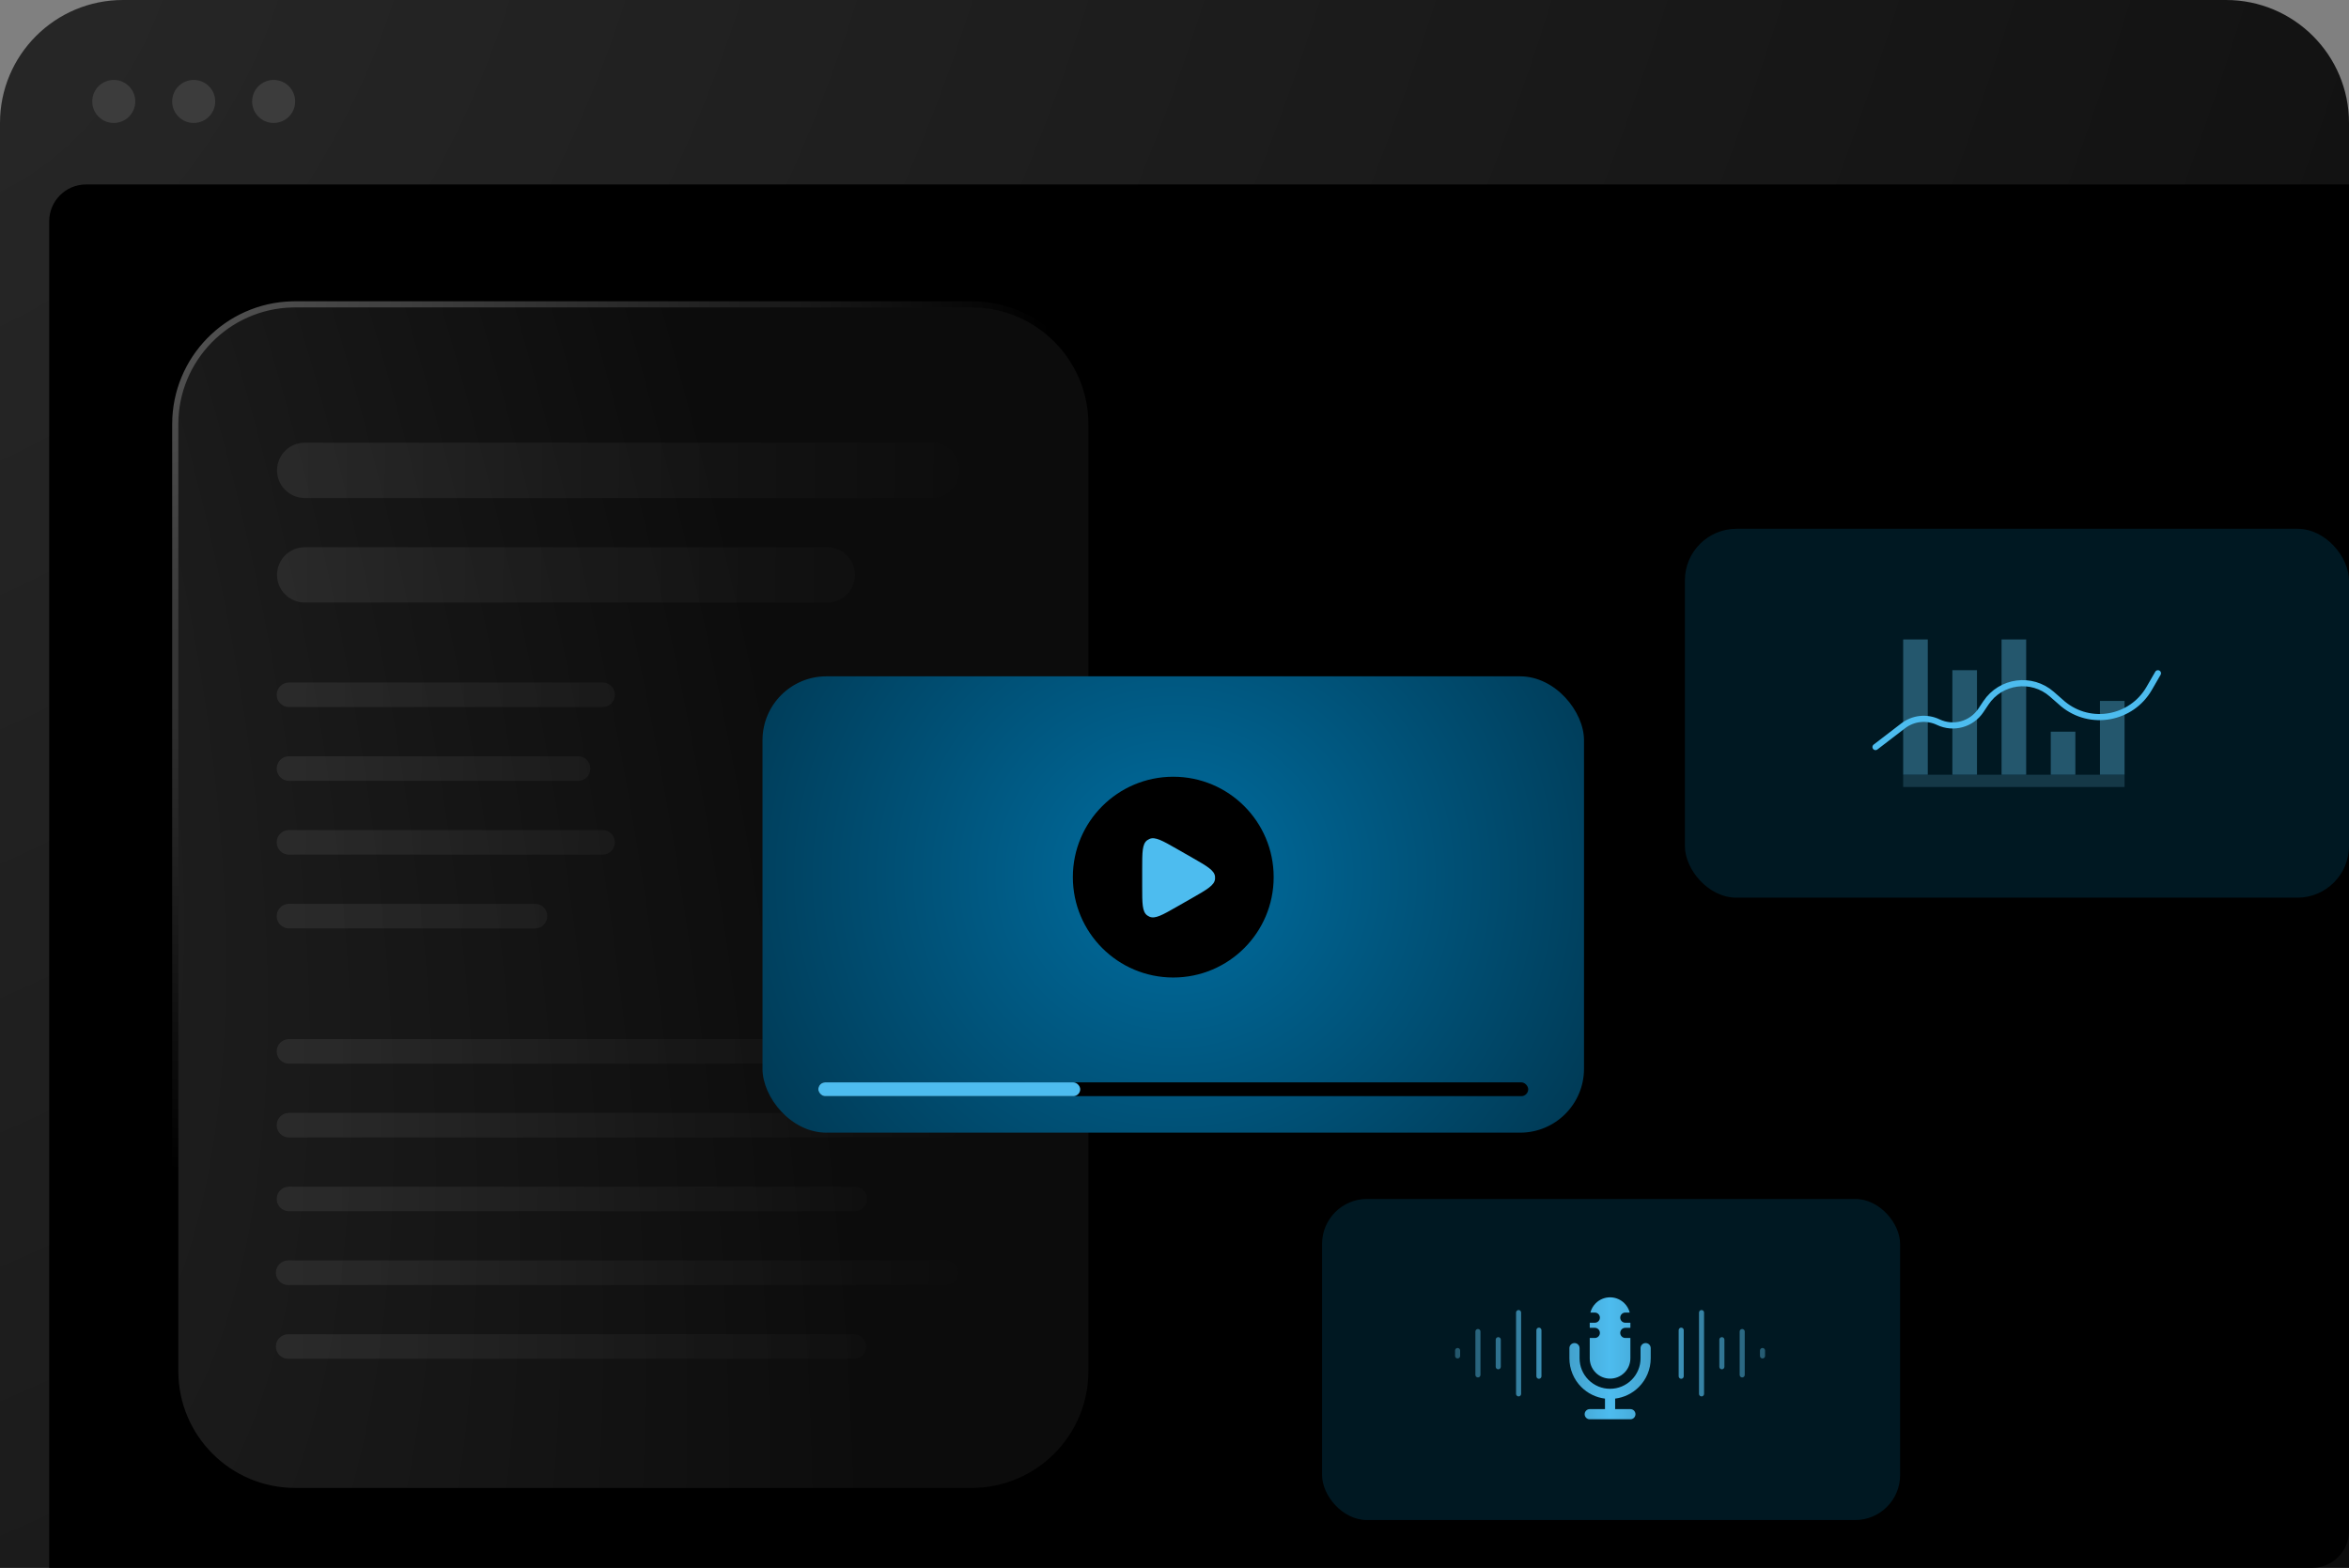 <svg width="382" height="255" viewBox="0 0 382 255" fill="none" xmlns="http://www.w3.org/2000/svg">
<rect x="0" y="0" width="382" height="255" fill="#808080" stroke="none"/>
<path d="M0 20C0 8.954 8.954 0 20 0H362C373.046 0 382 8.954 382 20V255H0V20Z" fill="url(#paint0_radial_7362_8014)"/>
<path d="M8 36C8 32.686 10.686 30 14 30H382V249C382 252.314 379.314 255 376 255H8V36Z" fill="black"/>
<circle cx="18.5" cy="16.5" r="3.5" fill="#3C3C3C"/>
<circle cx="31.5" cy="16.5" r="3.5" fill="#3C3C3C"/>
<circle cx="44.5" cy="16.5" r="3.5" fill="#3C3C3C"/>
<path d="M48 49.5H158C168.77 49.5 177.5 58.23 177.5 69V223C177.5 233.77 168.77 242.5 158 242.5H48C37.23 242.5 28.5 233.77 28.5 223V69C28.5 58.399 36.96 49.774 47.497 49.507L48 49.5Z" fill="url(#paint1_radial_7362_8014)" stroke="url(#paint2_radial_7362_8014)"/>
<g opacity="0.1">
<path d="M45.053 76.5C45.053 74.015 47.068 72 49.553 72H151.553C154.038 72 156.053 74.015 156.053 76.5C156.053 78.985 154.038 81 151.553 81H49.553C47.068 81 45.053 78.985 45.053 76.5Z" fill="url(#paint3_linear_7362_8014)"/>
<path d="M45.053 93.5C45.053 91.015 47.068 89 49.553 89H134.553C137.038 89 139.053 91.015 139.053 93.5C139.053 95.985 137.038 98 134.553 98H49.553C47.068 98 45.053 95.985 45.053 93.5Z" fill="url(#paint4_linear_7362_8014)"/>
<path d="M45 113C45 111.895 45.896 111 47 111H98C99.105 111 100 111.895 100 113C100 114.105 99.105 115 98 115H47C45.896 115 45 114.105 45 113Z" fill="url(#paint5_linear_7362_8014)"/>
<path d="M45 137C45 135.895 45.896 135 47 135H98C99.105 135 100 135.895 100 137C100 138.105 99.105 139 98 139H47C45.896 139 45 138.105 45 137Z" fill="url(#paint6_linear_7362_8014)"/>
<path d="M45 125C45 123.895 45.896 123 47 123H94C95.105 123 96 123.895 96 125C96 126.105 95.105 127 94 127H47C45.896 127 45 126.105 45 125Z" fill="url(#paint7_linear_7362_8014)"/>
<path d="M45 149C45 147.895 45.896 147 47 147H87C88.105 147 89 147.895 89 149C89 150.105 88.105 151 87 151H47C45.896 151 45 150.105 45 149Z" fill="url(#paint8_linear_7362_8014)"/>
<path d="M45 171C45 169.895 45.896 169 47 169H154C155.105 169 156 169.895 156 171C156 172.105 155.105 173 154 173H47C45.896 173 45 172.105 45 171Z" fill="url(#paint9_linear_7362_8014)"/>
<path d="M45 183C45 181.895 45.896 181 47 181H154C155.105 181 156 181.895 156 183C156 184.105 155.105 185 154 185H47C45.896 185 45 184.105 45 183Z" fill="url(#paint10_linear_7362_8014)"/>
<path d="M45 195C45 193.895 45.896 193 47 193H139C140.105 193 141 193.895 141 195C141 196.105 140.105 197 139 197H47C45.896 197 45 196.105 45 195Z" fill="url(#paint11_linear_7362_8014)"/>
<path d="M44.866 207C44.866 205.895 45.761 205 46.866 205H153.866C154.971 205 155.866 205.895 155.866 207C155.866 208.105 154.971 209 153.866 209H46.866C45.761 209 44.866 208.105 44.866 207Z" fill="url(#paint12_linear_7362_8014)"/>
<path d="M44.866 219C44.866 217.895 45.761 217 46.866 217H138.866C139.971 217 140.866 217.895 140.866 219C140.866 220.105 139.971 221 138.866 221H46.866C45.761 221 44.866 220.105 44.866 219Z" fill="url(#paint13_linear_7362_8014)"/>
</g>
<rect x="124" y="110" width="133.595" height="74.219" rx="10.391" fill="url(#paint14_radial_7362_8014)"/>
<rect x="215" y="195" width="94" height="52.222" rx="7.311" fill="#001822"/>
<rect x="274" y="86" width="108" height="60" rx="8.4" fill="#001822"/>
<rect x="345.5" y="126" width="2" height="36" transform="rotate(90 345.5 126)" fill="#153847"/>
<rect x="309.5" y="104" width="4" height="22" fill="#24576D"/>
<rect x="317.5" y="109" width="4" height="17" fill="#24576D"/>
<rect x="341.5" y="114" width="4" height="12" fill="#24576D"/>
<rect x="325.5" y="104" width="4" height="22" fill="#24576D"/>
<rect x="333.5" y="119" width="4" height="7" fill="#24576D"/>
<path d="M350.928 109.5L349.505 111.964C346.623 116.955 339.949 118.164 335.499 114.5L333.666 112.896C330.399 110.037 325.362 110.705 322.954 114.318L322.139 115.541C320.624 117.813 317.67 118.626 315.206 117.45C313.343 116.56 311.138 116.791 309.5 118.048L305 121.5" stroke="#4DBCEF" stroke-linecap="round"/>
<path d="M255.22 220.918V219.264C255.22 218.808 255.59 218.438 256.047 218.438C256.503 218.438 256.873 218.808 256.873 219.264V220.918C256.873 222.233 257.396 223.494 258.325 224.424C259.255 225.353 260.517 225.877 261.832 225.877C263.147 225.877 264.409 225.353 265.338 224.424C266.268 223.494 266.791 222.233 266.791 220.918V219.264C266.791 218.808 267.161 218.438 267.617 218.438C268.073 218.438 268.444 218.808 268.444 219.264V220.918C268.444 222.671 267.747 224.353 266.507 225.592C265.464 226.636 264.107 227.292 262.659 227.474V229.182H265.138C265.594 229.182 265.965 229.552 265.965 230.008C265.965 230.465 265.594 230.835 265.138 230.835H258.526C258.07 230.835 257.7 230.465 257.7 230.008C257.7 229.552 258.07 229.182 258.526 229.182H261.006V227.475C259.557 227.293 258.201 226.636 257.157 225.592C255.917 224.353 255.221 222.671 255.22 220.918Z" fill="url(#paint15_linear_7362_8014)"/>
<path d="M246.543 226.703V213.479C246.543 213.251 246.728 213.066 246.956 213.066C247.184 213.066 247.369 213.251 247.369 213.479V226.703C247.369 226.931 247.184 227.116 246.956 227.116C246.728 227.116 246.543 226.931 246.543 226.703ZM249.849 223.838V216.344C249.849 216.116 250.034 215.931 250.262 215.931C250.49 215.931 250.675 216.116 250.675 216.344V223.838C250.675 224.066 250.49 224.251 250.262 224.251C250.034 224.251 249.849 224.066 249.849 223.838ZM239.931 223.617V216.564C239.931 216.336 240.116 216.151 240.344 216.151C240.572 216.151 240.757 216.336 240.757 216.564V223.617C240.757 223.845 240.572 224.03 240.344 224.03C240.116 224.03 239.931 223.845 239.931 223.617ZM243.236 222.295V217.887C243.236 217.659 243.422 217.474 243.65 217.474C243.878 217.474 244.063 217.659 244.063 217.887V222.295C244.063 222.523 243.878 222.708 243.65 222.708C243.422 222.708 243.236 222.523 243.236 222.295ZM236.625 220.531V219.65C236.625 219.422 236.81 219.236 237.038 219.236C237.266 219.236 237.451 219.422 237.451 219.65V220.531C237.451 220.76 237.266 220.945 237.038 220.945C236.81 220.945 236.625 220.76 236.625 220.531Z" fill="url(#paint16_linear_7362_8014)"/>
<path d="M277.122 226.703V213.479C277.122 213.251 276.937 213.066 276.709 213.066C276.481 213.066 276.296 213.251 276.296 213.479V226.703C276.296 226.931 276.481 227.116 276.709 227.116C276.937 227.116 277.122 226.931 277.122 226.703ZM273.816 223.838V216.344C273.816 216.116 273.631 215.931 273.403 215.931C273.175 215.931 272.99 216.116 272.99 216.344V223.838C272.99 224.066 273.175 224.251 273.403 224.251C273.631 224.251 273.816 224.066 273.816 223.838ZM283.734 223.617V216.564C283.734 216.336 283.549 216.151 283.321 216.151C283.093 216.151 282.908 216.336 282.908 216.564V223.617C282.908 223.845 283.093 224.03 283.321 224.03C283.549 224.03 283.734 223.845 283.734 223.617ZM280.428 222.295V217.887C280.428 217.659 280.243 217.474 280.014 217.474C279.786 217.474 279.601 217.659 279.601 217.887V222.295C279.601 222.523 279.786 222.708 280.014 222.708C280.243 222.708 280.428 222.523 280.428 222.295ZM287.04 220.531V219.65C287.04 219.422 286.855 219.236 286.627 219.236C286.398 219.236 286.213 219.422 286.213 219.65V220.531C286.213 220.76 286.398 220.945 286.627 220.945C286.855 220.945 287.04 220.76 287.04 220.531Z" fill="url(#paint17_linear_7362_8014)"/>
<path d="M261.996 211.004C262.813 211.044 263.588 211.387 264.17 211.968C264.591 212.389 264.886 212.912 265.033 213.479H264.312C263.856 213.479 263.486 213.849 263.486 214.306C263.486 214.762 263.856 215.132 264.312 215.132H265.138V215.959H264.312C263.856 215.959 263.486 216.329 263.486 216.785C263.486 217.242 263.856 217.611 264.312 217.611H265.138V220.917C265.138 221.794 264.79 222.635 264.17 223.255C263.55 223.875 262.709 224.224 261.832 224.224C260.955 224.223 260.115 223.875 259.495 223.255C258.875 222.635 258.526 221.794 258.526 220.917V217.611H259.353L259.438 217.608C259.854 217.565 260.179 217.213 260.179 216.785C260.179 216.357 259.854 216.005 259.438 215.963L259.353 215.959H258.526V215.132H259.352C259.809 215.132 260.179 214.762 260.179 214.306C260.179 213.849 259.809 213.479 259.352 213.479H258.632C258.778 212.913 259.074 212.389 259.495 211.968C260.115 211.348 260.955 211 261.832 211L261.996 211.004Z" fill="url(#paint18_linear_7362_8014)"/>
<rect x="133.076" y="176.04" width="115.444" height="2.242" rx="1.121" fill="black"/>
<rect x="133.076" y="176.04" width="42.591" height="2.242" rx="1.121" fill="#4DBCEF"/>
<circle cx="190.799" cy="142.657" r="16.328" fill="black"/>
<path d="M193.894 139.502C196.288 140.87 197.484 141.554 197.591 142.563C197.605 142.701 197.605 142.84 197.591 142.978C197.484 143.987 196.288 144.671 193.894 146.039L191.377 147.477C189.016 148.827 187.835 149.501 186.916 149.089C186.79 149.033 186.67 148.963 186.559 148.882C185.745 148.288 185.745 146.929 185.745 144.209L185.745 141.332C185.745 138.612 185.745 137.253 186.559 136.659C186.67 136.578 186.79 136.508 186.916 136.452C187.835 136.04 189.016 136.714 191.377 138.064L193.894 139.502Z" fill="#4DBCEF"/>
<defs>
<radialGradient id="paint0_radial_7362_8014" cx="0" cy="0" r="1" gradientUnits="userSpaceOnUse" gradientTransform="rotate(33.725) scale(459.292 688.037)">
<stop stop-color="#272727"/>
<stop offset="1" stop-color="#0C0C0C"/>
</radialGradient>
<radialGradient id="paint1_radial_7362_8014" cx="0" cy="0" r="1" gradientTransform="matrix(175.5 82.5 51.31 360.509 -41 79.5)" gradientUnits="userSpaceOnUse">
<stop stop-color="#272727"/>
<stop offset="1" stop-color="#0C0C0C"/>
</radialGradient>
<radialGradient id="paint2_radial_7362_8014" cx="0" cy="0" r="1" gradientUnits="userSpaceOnUse" gradientTransform="translate(3.5 31.5) rotate(38.587) scale(183.582 141.945)">
<stop stop-color="#646464"/>
<stop offset="1"/>
</radialGradient>
<linearGradient id="paint3_linear_7362_8014" x1="8" y1="180" x2="159" y2="180.869" gradientUnits="userSpaceOnUse">
<stop stop-color="white"/>
<stop offset="1" stop-color="#0D0D0D"/>
</linearGradient>
<linearGradient id="paint4_linear_7362_8014" x1="8" y1="180" x2="159" y2="180.869" gradientUnits="userSpaceOnUse">
<stop stop-color="white"/>
<stop offset="1" stop-color="#0D0D0D"/>
</linearGradient>
<linearGradient id="paint5_linear_7362_8014" x1="8" y1="180" x2="159" y2="180.869" gradientUnits="userSpaceOnUse">
<stop stop-color="white"/>
<stop offset="1" stop-color="#0D0D0D"/>
</linearGradient>
<linearGradient id="paint6_linear_7362_8014" x1="8" y1="180" x2="159" y2="180.869" gradientUnits="userSpaceOnUse">
<stop stop-color="white"/>
<stop offset="1" stop-color="#0D0D0D"/>
</linearGradient>
<linearGradient id="paint7_linear_7362_8014" x1="8" y1="180" x2="159" y2="180.869" gradientUnits="userSpaceOnUse">
<stop stop-color="white"/>
<stop offset="1" stop-color="#0D0D0D"/>
</linearGradient>
<linearGradient id="paint8_linear_7362_8014" x1="8" y1="180" x2="159" y2="180.869" gradientUnits="userSpaceOnUse">
<stop stop-color="white"/>
<stop offset="1" stop-color="#0D0D0D"/>
</linearGradient>
<linearGradient id="paint9_linear_7362_8014" x1="8" y1="180" x2="159" y2="180.869" gradientUnits="userSpaceOnUse">
<stop stop-color="white"/>
<stop offset="1" stop-color="#0D0D0D"/>
</linearGradient>
<linearGradient id="paint10_linear_7362_8014" x1="8" y1="180" x2="159" y2="180.869" gradientUnits="userSpaceOnUse">
<stop stop-color="white"/>
<stop offset="1" stop-color="#0D0D0D"/>
</linearGradient>
<linearGradient id="paint11_linear_7362_8014" x1="8" y1="180" x2="159" y2="180.869" gradientUnits="userSpaceOnUse">
<stop stop-color="white"/>
<stop offset="1" stop-color="#0D0D0D"/>
</linearGradient>
<linearGradient id="paint12_linear_7362_8014" x1="8" y1="180" x2="159" y2="180.869" gradientUnits="userSpaceOnUse">
<stop stop-color="white"/>
<stop offset="1" stop-color="#0D0D0D"/>
</linearGradient>
<linearGradient id="paint13_linear_7362_8014" x1="8" y1="180" x2="159" y2="180.869" gradientUnits="userSpaceOnUse">
<stop stop-color="white"/>
<stop offset="1" stop-color="#0D0D0D"/>
</linearGradient>
<radialGradient id="paint14_radial_7362_8014" cx="0" cy="0" r="1" gradientUnits="userSpaceOnUse" gradientTransform="translate(191 142.5) rotate(90) scale(100.5 104.266)">
<stop stop-color="#006EA1"/>
<stop offset="1" stop-color="#00283B"/>
</radialGradient>
<linearGradient id="paint15_linear_7362_8014" x1="237" y1="221" x2="288" y2="221" gradientUnits="userSpaceOnUse">
<stop stop-color="#24576C"/>
<stop offset="0.486" stop-color="#4DBCEF"/>
<stop offset="1" stop-color="#24576C"/>
</linearGradient>
<linearGradient id="paint16_linear_7362_8014" x1="237" y1="221" x2="288" y2="221" gradientUnits="userSpaceOnUse">
<stop stop-color="#24576C"/>
<stop offset="0.486" stop-color="#4DBCEF"/>
<stop offset="1" stop-color="#24576C"/>
</linearGradient>
<linearGradient id="paint17_linear_7362_8014" x1="237" y1="221" x2="288" y2="221" gradientUnits="userSpaceOnUse">
<stop stop-color="#24576C"/>
<stop offset="0.486" stop-color="#4DBCEF"/>
<stop offset="1" stop-color="#24576C"/>
</linearGradient>
<linearGradient id="paint18_linear_7362_8014" x1="237" y1="221" x2="288" y2="221" gradientUnits="userSpaceOnUse">
<stop stop-color="#24576C"/>
<stop offset="0.486" stop-color="#4DBCEF"/>
<stop offset="1" stop-color="#24576C"/>
</linearGradient>
</defs>
</svg>
